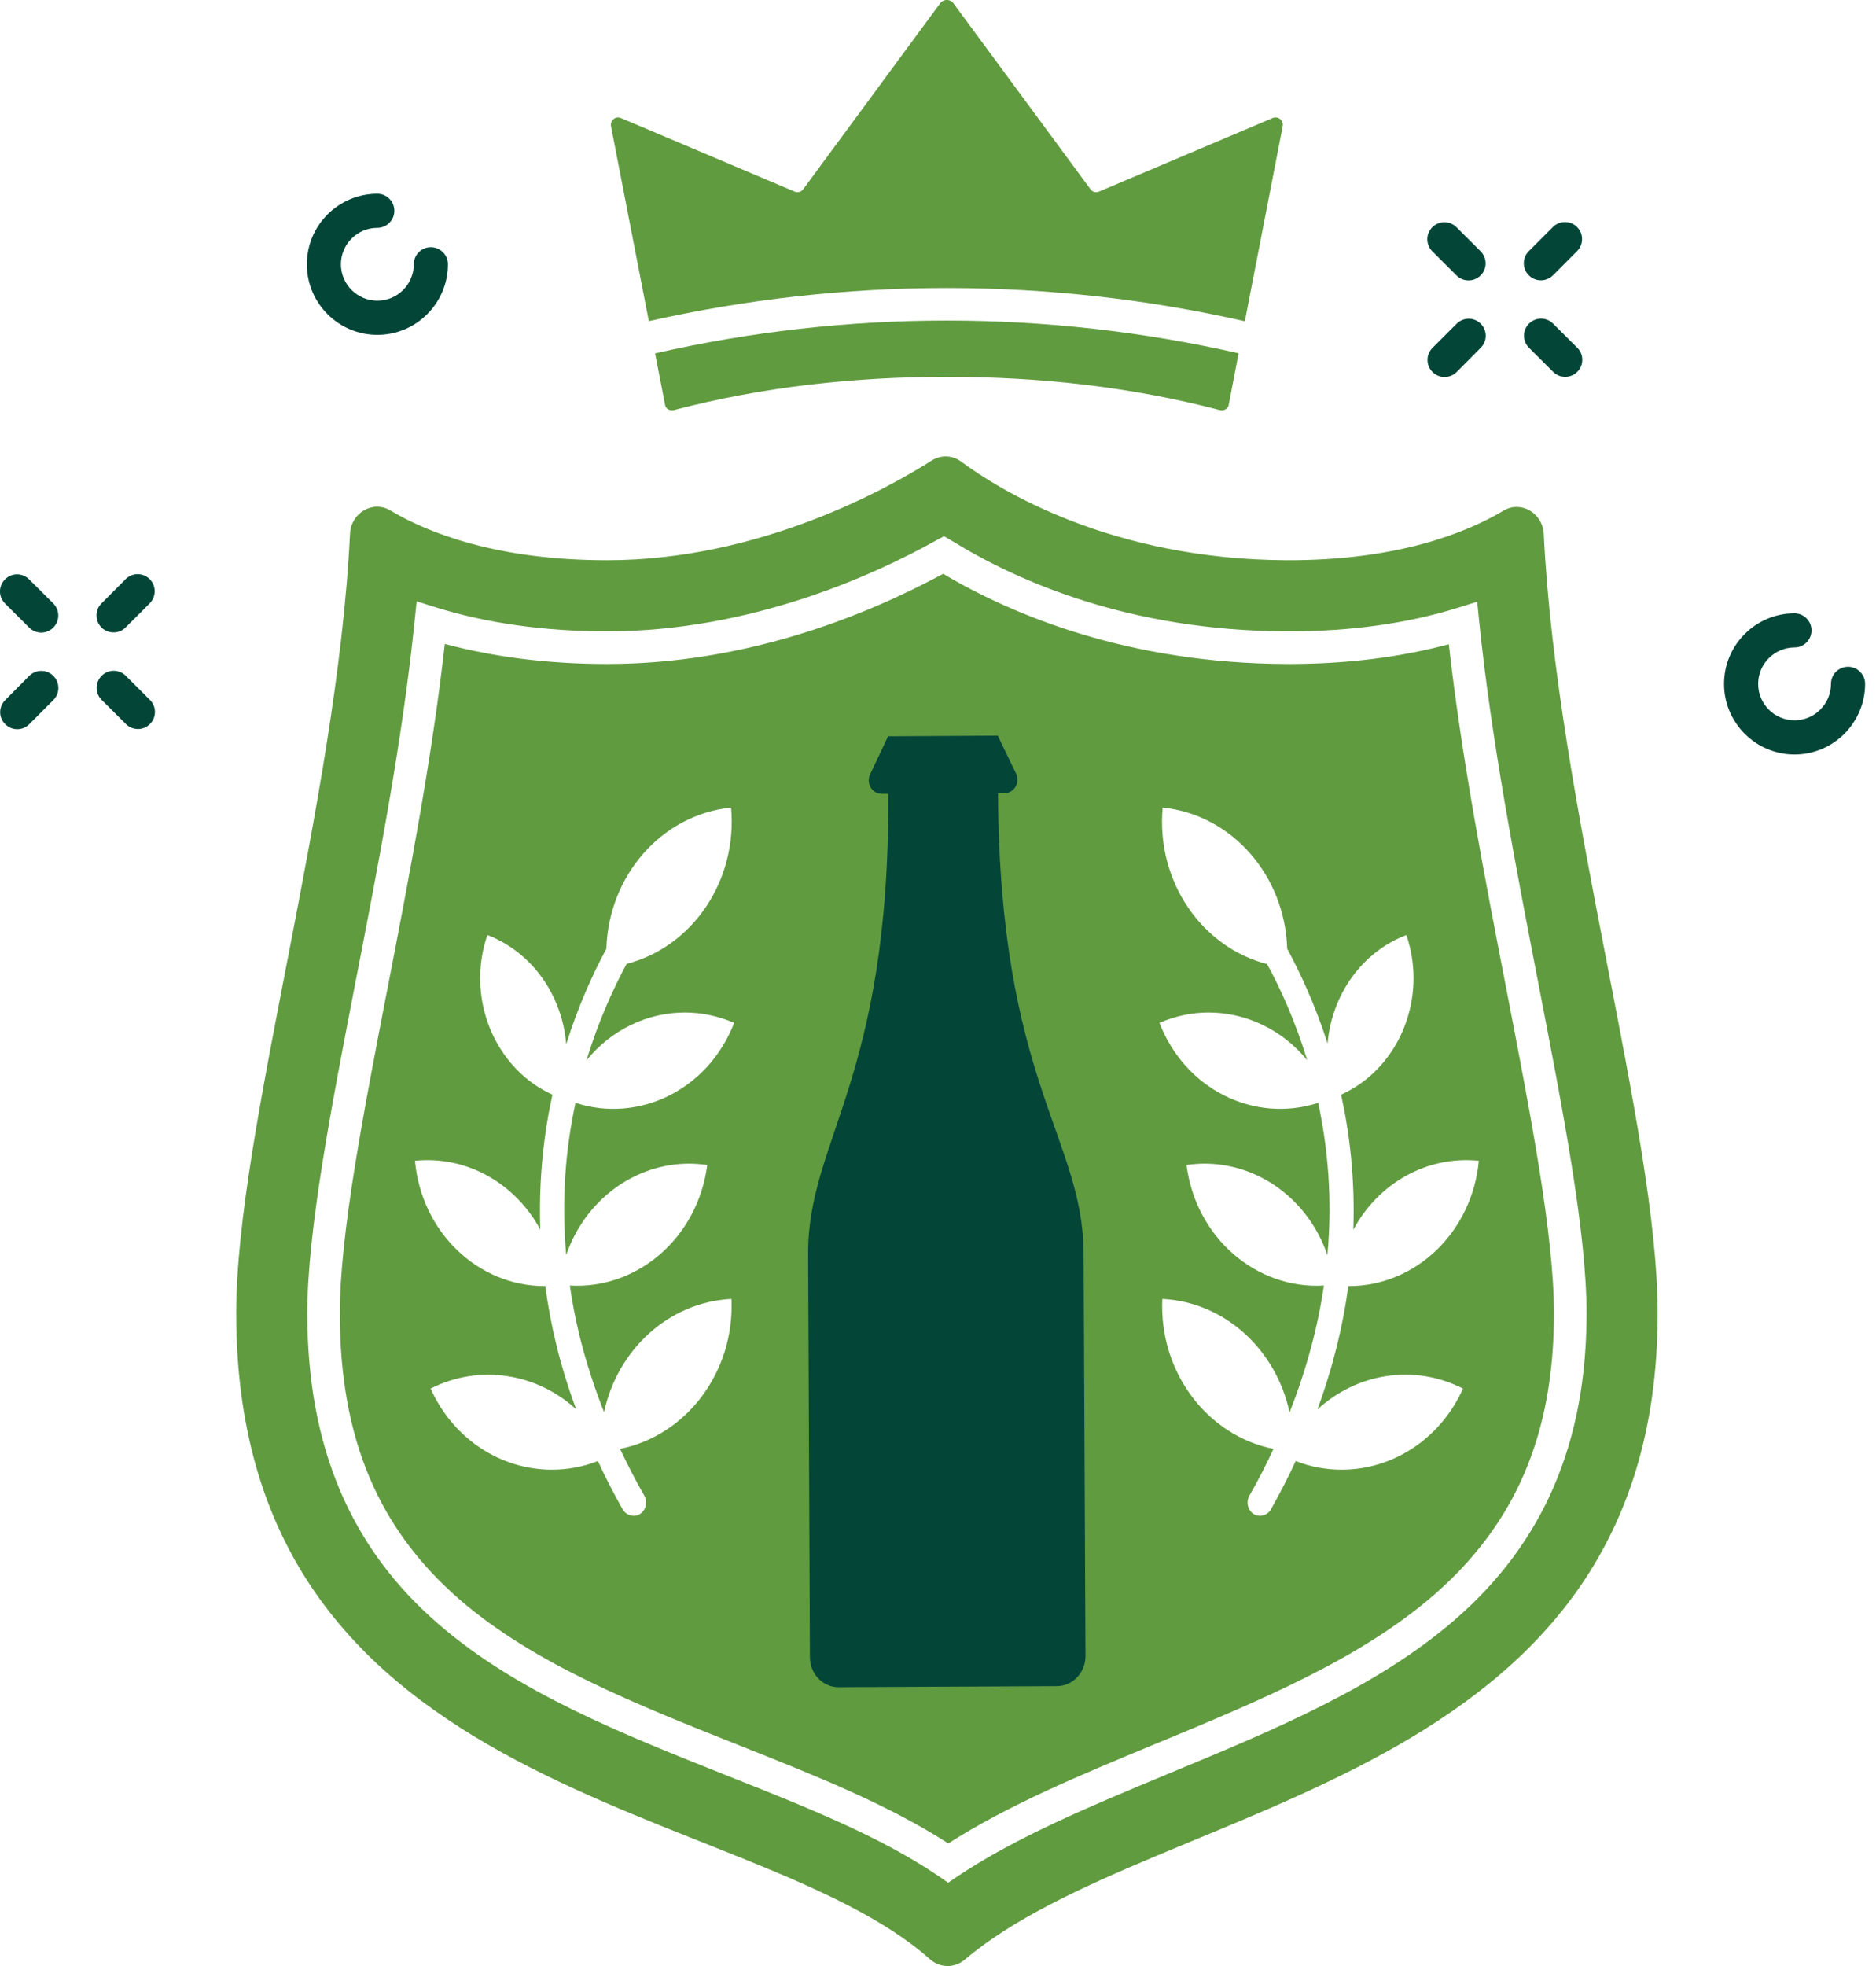<svg xmlns="http://www.w3.org/2000/svg" fill="none" viewBox="0 0 21 22" height="22" width="21">
<g id="Flavor Icon â€“ Ginger Ale">
<path fill="#619B40" d="M16.857 11.04C16.625 9.844 16.363 8.499 16.218 7.209C15.674 7.355 15.074 7.43 14.431 7.43H14.396C12.637 7.422 11.351 6.89 10.557 6.421C9.685 6.892 8.35 7.43 6.797 7.43C6.141 7.43 5.532 7.353 4.979 7.206C4.835 8.495 4.574 9.842 4.342 11.038C4.065 12.468 3.804 13.815 3.804 14.697C3.804 16.091 4.232 17.11 5.153 17.906C5.986 18.622 7.106 19.066 8.291 19.537C9.141 19.875 9.944 20.195 10.615 20.628C11.292 20.195 12.086 19.866 12.925 19.518C14.108 19.029 15.222 18.566 16.051 17.848C16.967 17.05 17.395 16.05 17.395 14.697C17.395 13.815 17.133 12.468 16.857 11.04ZM6.338 14.043C6.547 13.436 7.096 13.021 7.715 13.021C7.782 13.021 7.849 13.027 7.917 13.036C7.812 13.847 7.138 14.43 6.379 14.385C6.442 14.834 6.566 15.306 6.762 15.802C6.911 15.105 7.483 14.57 8.188 14.535C8.225 15.355 7.681 16.065 6.941 16.213C7.022 16.385 7.111 16.56 7.212 16.736C7.252 16.807 7.231 16.899 7.164 16.942C7.13 16.962 7.091 16.968 7.055 16.956C7.022 16.947 6.992 16.925 6.971 16.891C6.868 16.708 6.775 16.529 6.693 16.349C6.523 16.416 6.349 16.446 6.177 16.446C5.616 16.446 5.078 16.112 4.82 15.538C5.375 15.258 6.013 15.37 6.45 15.77C6.27 15.288 6.162 14.826 6.104 14.391H6.095C5.353 14.391 4.718 13.791 4.645 12.989C5.233 12.929 5.773 13.249 6.048 13.759C6.029 13.191 6.089 12.681 6.184 12.249C5.684 12.023 5.375 11.5 5.375 10.945C5.375 10.784 5.401 10.621 5.456 10.463C5.964 10.659 6.295 11.147 6.338 11.685C6.474 11.253 6.639 10.893 6.788 10.616C6.812 9.803 7.401 9.117 8.184 9.037C8.257 9.859 7.749 10.597 7.014 10.786C6.865 11.063 6.698 11.427 6.566 11.864C6.842 11.524 7.246 11.33 7.666 11.33C7.849 11.33 8.036 11.367 8.218 11.446C7.93 12.193 7.154 12.572 6.442 12.341C6.334 12.842 6.282 13.413 6.338 14.043ZM16.377 15.538C16.119 16.112 15.58 16.446 15.02 16.446C14.848 16.446 14.674 16.416 14.504 16.349C14.422 16.529 14.328 16.708 14.226 16.891C14.207 16.925 14.175 16.947 14.142 16.956C14.106 16.968 14.067 16.962 14.033 16.942C13.968 16.899 13.945 16.807 13.986 16.736C14.087 16.56 14.177 16.385 14.255 16.213C13.515 16.065 12.973 15.355 13.011 14.535C13.715 14.57 14.287 15.107 14.435 15.805C14.631 15.31 14.754 14.834 14.82 14.385C14.061 14.43 13.385 13.847 13.282 13.036C13.349 13.027 13.416 13.021 13.484 13.021C14.102 13.021 14.652 13.436 14.859 14.045C14.917 13.413 14.863 12.842 14.756 12.341C14.042 12.572 13.267 12.193 12.979 11.446C13.16 11.367 13.347 11.33 13.53 11.33C13.951 11.33 14.356 11.524 14.633 11.864C14.5 11.429 14.336 11.066 14.184 10.788C13.45 10.599 12.94 9.859 13.015 9.037C13.796 9.117 14.384 9.803 14.409 10.616C14.558 10.893 14.723 11.248 14.861 11.677C14.906 11.143 15.235 10.657 15.743 10.463C15.797 10.621 15.823 10.784 15.823 10.945C15.823 11.5 15.515 12.023 15.012 12.249C15.108 12.683 15.169 13.193 15.149 13.761C15.423 13.249 15.963 12.929 16.554 12.989C16.479 13.791 15.844 14.391 15.102 14.391H15.093C15.035 14.826 14.925 15.288 14.747 15.772C15.184 15.37 15.821 15.256 16.377 15.538Z" id="Vector"></path>
<path fill="#619B40" d="M17.281 5.974C17.27 5.742 17.025 5.597 16.831 5.714C16.403 5.968 15.633 6.273 14.402 6.269C12.432 6.26 11.184 5.479 10.761 5.167C10.662 5.092 10.531 5.088 10.429 5.154C9.947 5.46 8.511 6.269 6.798 6.269C5.564 6.269 4.794 5.965 4.368 5.711C4.172 5.595 3.929 5.74 3.918 5.972C3.772 8.983 2.644 12.658 2.644 14.697C2.644 20.178 8.403 20.135 10.41 21.924C10.522 22.023 10.685 22.026 10.799 21.929C12.951 20.109 18.556 20.008 18.556 14.697C18.556 12.658 17.427 8.985 17.281 5.974ZM16.289 18.122C15.416 18.879 14.276 19.352 13.067 19.853C12.2 20.214 11.384 20.552 10.716 20.998L10.614 21.068L10.513 20.998C9.855 20.55 9.031 20.223 8.158 19.877C6.942 19.393 5.794 18.937 4.916 18.18C3.922 17.325 3.44 16.185 3.44 14.697C3.44 13.78 3.703 12.415 3.983 10.971C4.228 9.713 4.505 8.289 4.641 6.951L4.664 6.729L4.877 6.796C5.449 6.974 6.095 7.065 6.798 7.065C8.409 7.065 9.793 6.43 10.473 6.051L10.567 6L10.659 6.054C11.402 6.512 12.656 7.058 14.398 7.065H14.431C15.123 7.065 15.758 6.976 16.323 6.8L16.536 6.733L16.558 6.955C16.695 8.293 16.971 9.715 17.214 10.971C17.494 12.415 17.76 13.781 17.76 14.697C17.76 16.144 17.279 17.263 16.289 18.122Z" id="Vector_2"></path>
<path fill="#619B40" d="M10.599 3.587C11.7 3.587 12.796 3.711 13.865 3.953L13.754 4.532C13.747 4.568 13.715 4.591 13.679 4.591C13.672 4.591 13.664 4.591 13.659 4.59C12.656 4.327 11.627 4.217 10.599 4.217C9.571 4.217 8.542 4.327 7.54 4.59C7.535 4.591 7.526 4.591 7.519 4.591C7.484 4.591 7.451 4.568 7.445 4.532L7.333 3.954C8.4 3.711 9.498 3.587 10.599 3.587Z" id="Vector_3"></path>
<path fill="#619B40" d="M14.358 1.415L13.935 3.595C12.844 3.348 11.726 3.223 10.599 3.223C9.472 3.223 8.353 3.348 7.263 3.594L6.84 1.415C6.826 1.351 6.887 1.296 6.948 1.32L8.898 2.145C8.935 2.159 8.976 2.145 8.996 2.111L10.519 0.044C10.555 -0.015 10.643 -0.015 10.678 0.044L12.202 2.111C12.222 2.145 12.262 2.159 12.3 2.145L14.248 1.32C14.311 1.296 14.372 1.35 14.358 1.415Z" id="Vector_4"></path>
<path fill="#034638" d="M0.327 7.023C0.364 7.06 0.413 7.079 0.462 7.079C0.511 7.079 0.559 7.06 0.597 7.022C0.671 6.948 0.671 6.827 0.596 6.752L0.326 6.483C0.251 6.408 0.13 6.408 0.056 6.483C-0.019 6.558 -0.019 6.678 0.056 6.753L0.327 7.023Z" id="Vector_5"></path>
<path fill="#034638" d="M1.408 7.562C1.333 7.487 1.212 7.487 1.138 7.562C1.063 7.637 1.063 7.758 1.138 7.832L1.409 8.102C1.446 8.139 1.495 8.158 1.544 8.158C1.593 8.158 1.641 8.139 1.679 8.102C1.753 8.027 1.753 7.906 1.678 7.832L1.408 7.562Z" id="Vector_6"></path>
<path fill="#034638" d="M0.327 7.563L0.058 7.834C-0.017 7.909 -0.017 8.03 0.058 8.104C0.096 8.141 0.144 8.16 0.193 8.16C0.242 8.16 0.291 8.141 0.328 8.104L0.598 7.833C0.672 7.758 0.672 7.637 0.597 7.563C0.523 7.488 0.402 7.489 0.327 7.563Z" id="Vector_7"></path>
<path fill="#034638" d="M1.271 7.077C1.32 7.077 1.369 7.059 1.406 7.021L1.676 6.751C1.75 6.676 1.75 6.555 1.676 6.481C1.601 6.406 1.48 6.406 1.406 6.481L1.136 6.752C1.061 6.826 1.062 6.947 1.136 7.022C1.174 7.059 1.222 7.077 1.271 7.077Z" id="Vector_8"></path>
<path fill="#034638" d="M16.304 3.082C16.341 3.12 16.39 3.138 16.439 3.138C16.488 3.138 16.537 3.119 16.574 3.082C16.649 3.007 16.648 2.887 16.574 2.812L16.303 2.542C16.229 2.468 16.108 2.468 16.033 2.543C15.959 2.617 15.959 2.738 16.034 2.813L16.304 3.082Z" id="Vector_9"></path>
<path fill="#034638" d="M17.656 3.891L17.385 3.621C17.311 3.547 17.19 3.547 17.115 3.622C17.041 3.696 17.041 3.817 17.116 3.892L17.386 4.161C17.424 4.199 17.472 4.217 17.521 4.217C17.57 4.217 17.619 4.198 17.656 4.161C17.731 4.087 17.731 3.966 17.656 3.891Z" id="Vector_10"></path>
<path fill="#034638" d="M16.305 3.623L16.035 3.893C15.961 3.968 15.961 4.089 16.036 4.163C16.073 4.2 16.122 4.219 16.171 4.219C16.22 4.219 16.268 4.2 16.306 4.163L16.575 3.892C16.65 3.817 16.65 3.697 16.575 3.622C16.5 3.548 16.38 3.548 16.305 3.623Z" id="Vector_11"></path>
<path fill="#034638" d="M17.249 3.137C17.298 3.137 17.347 3.118 17.384 3.081L17.654 2.81C17.728 2.735 17.728 2.615 17.653 2.54C17.578 2.466 17.458 2.466 17.383 2.541L17.113 2.811C17.039 2.886 17.039 3.007 17.114 3.081C17.151 3.118 17.2 3.137 17.249 3.137Z" id="Vector_12"></path>
<path fill="#034638" d="M4.225 3.747C4.66 3.747 5.014 3.392 5.014 2.957C5.014 2.851 4.928 2.766 4.822 2.766C4.717 2.766 4.632 2.852 4.632 2.957C4.632 3.182 4.449 3.365 4.224 3.365C4 3.365 3.817 3.183 3.816 2.958C3.816 2.733 3.999 2.55 4.223 2.55C4.329 2.55 4.414 2.464 4.414 2.359C4.414 2.253 4.329 2.168 4.223 2.168C3.788 2.169 3.434 2.523 3.435 2.959C3.435 3.394 3.79 3.748 4.225 3.747Z" id="Vector_13"></path>
<path fill="#034638" d="M20.089 8.443C20.525 8.442 20.878 8.087 20.878 7.652C20.878 7.547 20.792 7.461 20.687 7.461C20.581 7.461 20.496 7.547 20.496 7.652C20.496 7.877 20.314 8.06 20.089 8.06C19.864 8.061 19.681 7.878 19.681 7.654C19.68 7.429 19.863 7.246 20.088 7.245C20.193 7.245 20.278 7.16 20.278 7.054C20.278 6.949 20.193 6.863 20.087 6.863C19.652 6.864 19.298 7.219 19.299 7.654C19.299 8.089 19.654 8.443 20.089 8.443Z" id="Vector_14"></path>
<path fill="#034638" d="M12.13 14.023C12.124 12.735 11.187 12.096 11.172 8.876L10.558 8.879L11.246 8.876C11.353 8.875 11.422 8.757 11.374 8.657L11.169 8.232L9.941 8.239L9.74 8.665C9.692 8.766 9.762 8.883 9.869 8.883L9.944 8.883C9.958 12.102 9.04 12.751 9.046 14.038C9.048 14.508 9.051 15.236 9.055 15.97L9.066 18.546C9.067 18.731 9.211 18.881 9.389 18.88L11.832 18.868C12.009 18.867 12.152 18.716 12.151 18.53L12.139 15.954C12.136 15.22 12.132 14.493 12.13 14.023L12.13 14.023Z" id="Vector_15"></path>
</g>
</svg>
